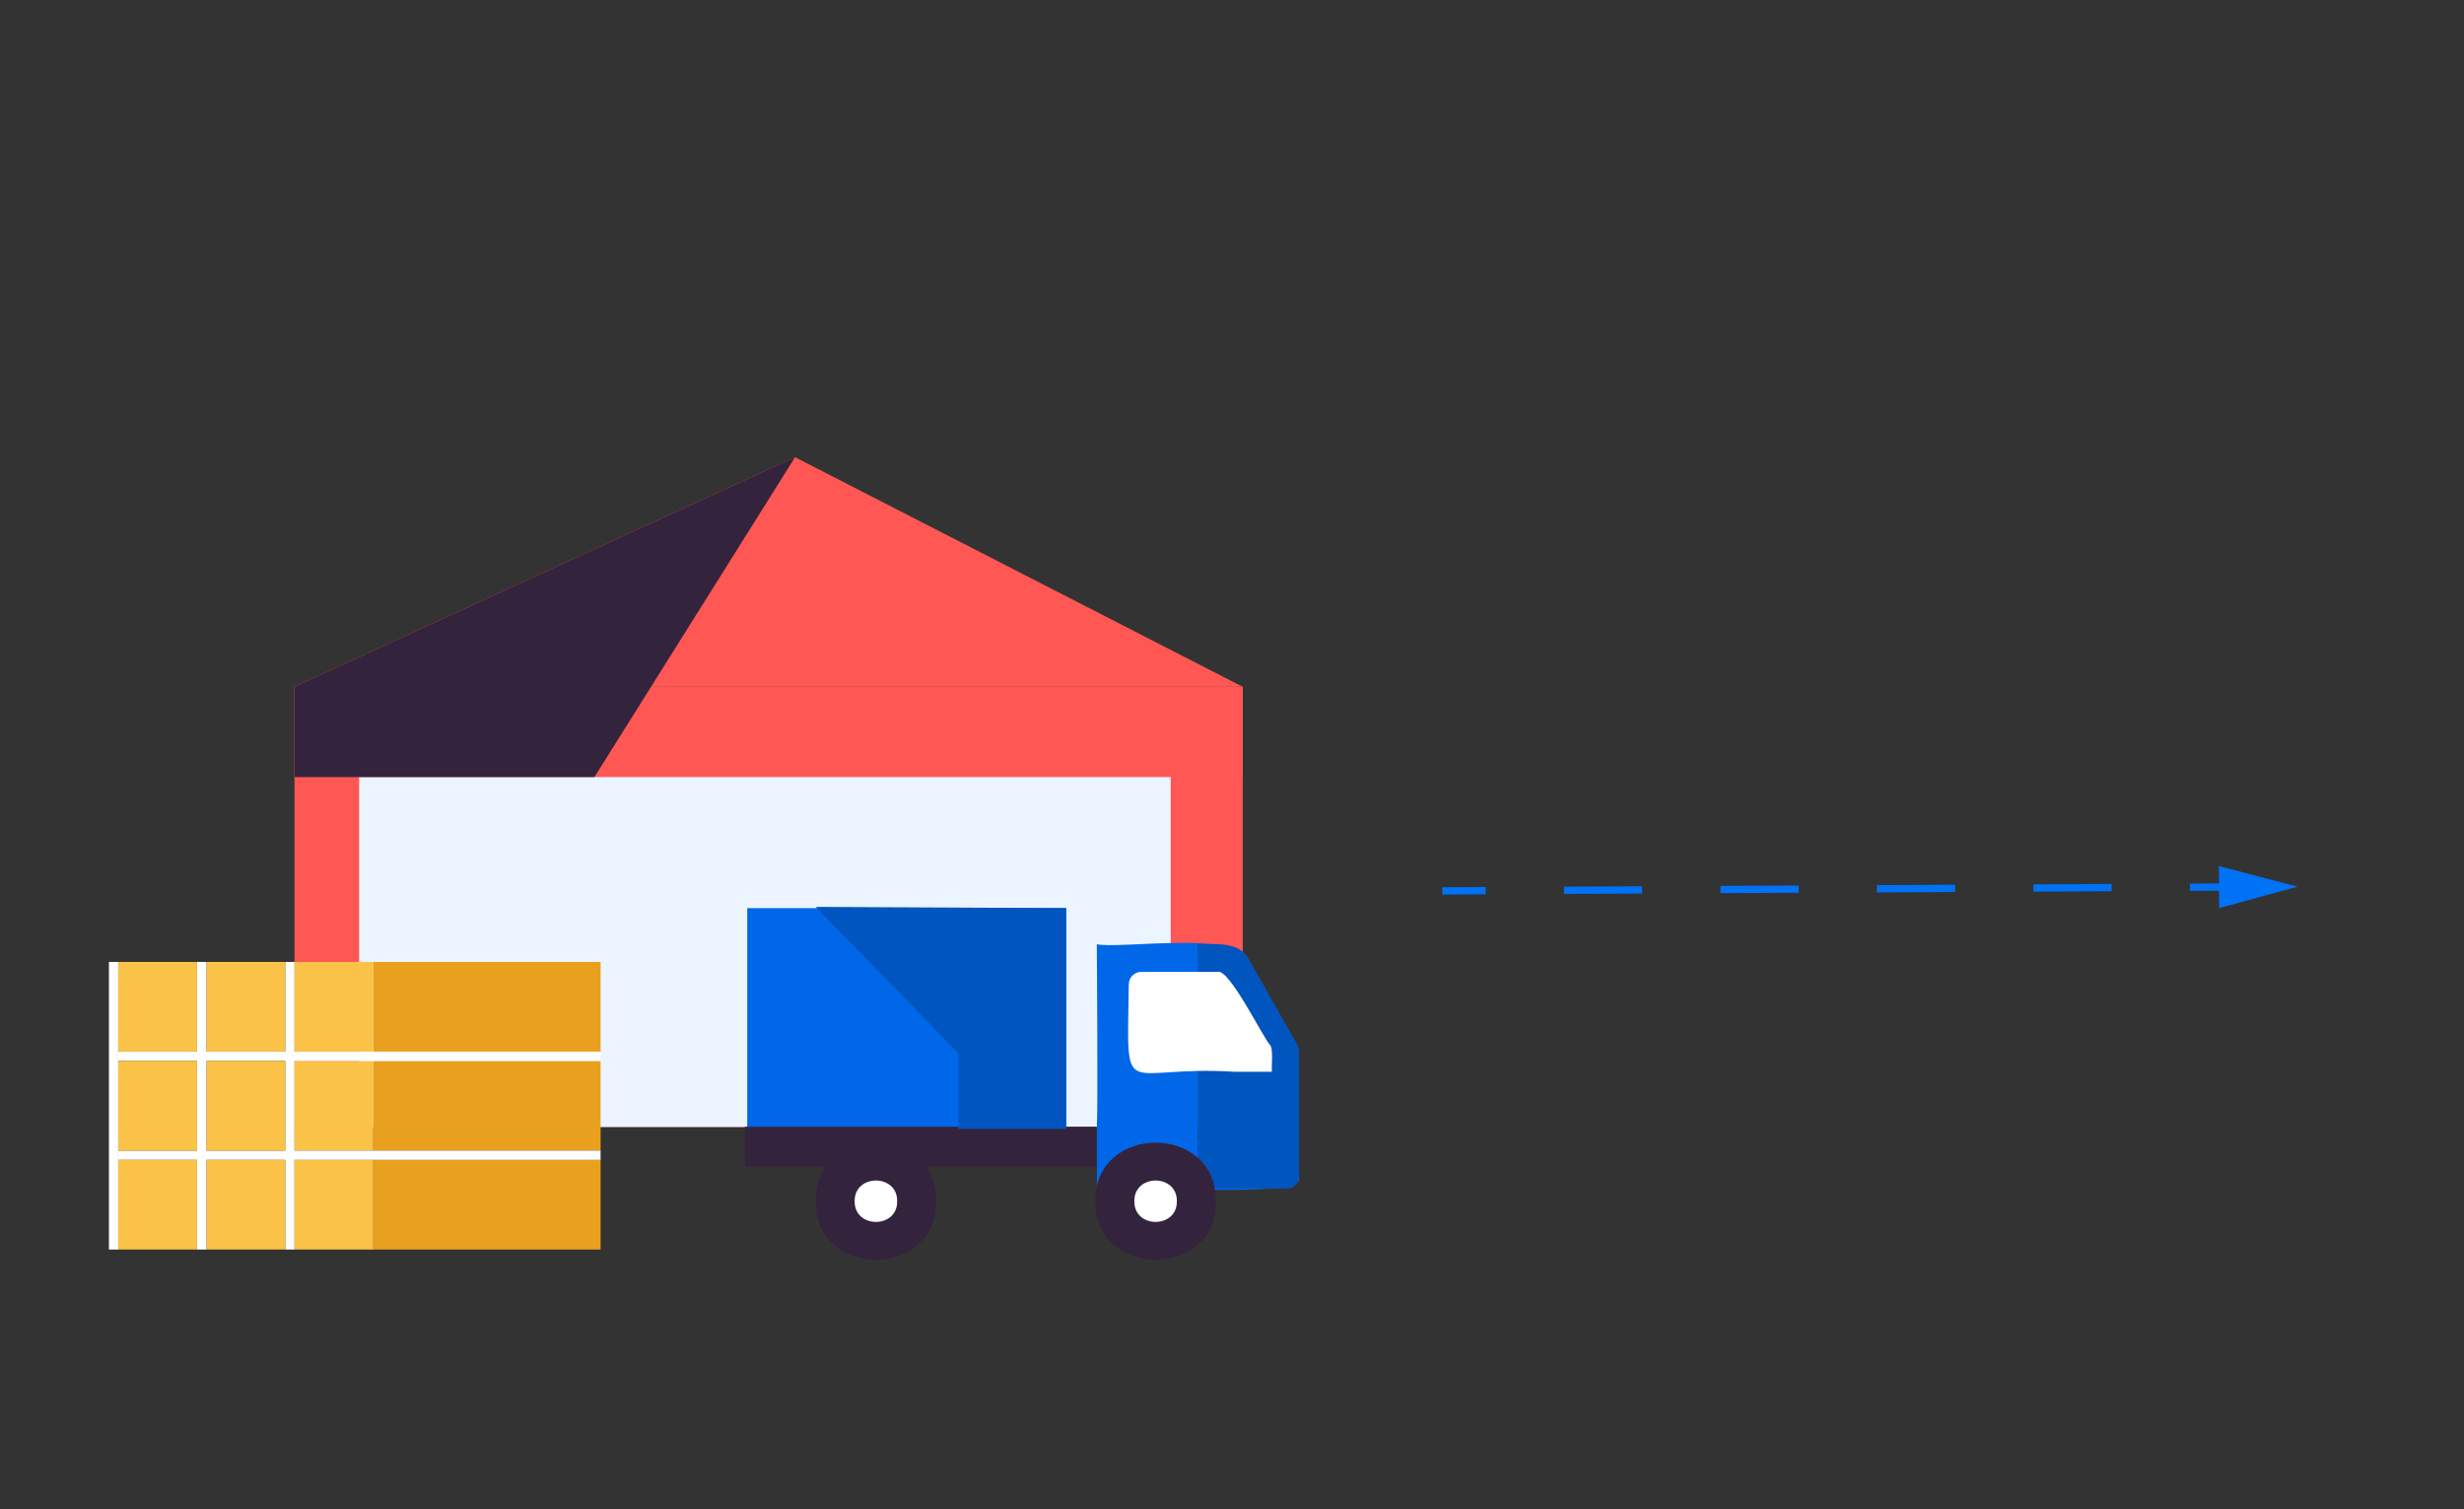 <svg enable-background="new 0 0 340.23 208.39" viewBox="0 0 340.23 208.39" xmlns="http://www.w3.org/2000/svg"><rect x="0" y="0" width="340.23" height="208.39" fill="#333333" stroke="none"/><g fill="#ff5753"><path d="m40.66 94.83h130.93l-61.81-31.7z"/><path d="m40.66 94.83h130.94v60.77h-130.94z"/><path d="m40.66 94.83h130.94v12.45h-130.94z"/></g><path d="m49.59 107.29h112.06v48.32h-112.06z" fill="#ebf4ff"/><path d="m151.45 155.27c.18-1.59 0-24.89 0-24.89 3.04.68 19.57-1.88 20.97 2.11l6.72 11.85c.13.24.21.51.21.78v17.4c1.54 3.31-27.09.87-27.89 1.58v-8.83z" fill="#0067e8"/><path d="m165.36 155.27c.18-1.59 0-24.89 0-24.89 2.33.03 5.83-.48 7.06 2.11l6.72 11.85c.13.24.21.51.21.78v17.4c0 .87-.71 1.58-1.58 1.58h-12.41z" fill="#0055bf"/><path d="m167.87 165.86c.16 10.77-16.76 10.77-16.61 0-.15-10.78 16.77-10.78 16.61 0z" fill="#34233c"/><path d="m162.5 165.86c.06 3.81-5.92 3.81-5.87 0-.05-3.81 5.93-3.81 5.87 0z" fill="#fff"/><path d="m155.86 135.93c-.21 16.87-1.23 11.05 14.69 12.06h5.08c-.1-.74.23-3.1-.26-3.71-.88-.82-5.63-10.6-7.24-10.09h-10.53c-.96 0-1.74.78-1.74 1.74z" fill="#fff"/><path d="m103.18 125.39h44.03v30.47h-44.03z" fill="#0067e8"/><path d="m102.85 155.58h48.58v5.49h-48.58z" fill="#34233c"/><path d="m129.25 165.86c.16 10.77-16.76 10.77-16.61 0-.15-10.78 16.77-10.78 16.61 0z" fill="#34233c"/><path d="m123.88 165.86c.06 3.81-5.92 3.81-5.87 0-.05-3.81 5.93-3.81 5.87 0z" fill="#fff"/><path d="m147.22 155.87v-30.48l-34.58-.17 19.69 20.21v10.44z" fill="#0055bf"/><path d="m109.78 63.13-27.7 44.16h-41.42v-12.46z" fill="#34233c"/><path d="m51.55 160.15h31.38v12.38h-31.38z" fill="#e9a01e"/><path d="m40.66 160.15h10.89v12.38h-10.89z" fill="#fac348"/><path d="m51.55 146.49h31.38v12.38h-31.38z" fill="#e9a01e"/><path d="m40.66 146.49h10.89v12.38h-10.89z" fill="#fac348"/><path d="m16.32 158.87h66.61v1.28h-66.61z" fill="#fff"/><path d="m51.55 132.82h31.38v12.38h-31.38z" fill="#e9a01e"/><path d="m40.66 132.82h10.89v12.38h-10.89z" fill="#fac348"/><path d="m16.32 145.21h66.61v1.28h-66.61z" fill="#fff"/><path d="m39.38 132.82h1.28v39.71h-1.28z" fill="#fff"/><path d="m28.49 160.15h10.89v12.38h-10.89z" fill="#fac348"/><path d="m28.49 146.49h10.89v12.38h-10.89z" fill="#fac348"/><path d="m28.49 132.82h10.89v12.38h-10.89z" fill="#fac348"/><path d="m27.21 132.82h1.28v39.71h-1.28z" fill="#fff"/><path d="m16.32 160.15h10.89v12.38h-10.89z" fill="#fac348"/><path d="m16.32 146.49h10.89v12.38h-10.89z" fill="#fac348"/><path d="m16.32 132.82h10.89v12.38h-10.89z" fill="#fac348"/><path d="m15.04 132.82h1.28v39.71h-1.28z" fill="#fff"/><path d="m199.15 123.01 6-.03" fill="none" stroke="#0072f5" stroke-miterlimit="10"/><path d="m215.95 122.93 81.03-.4" fill="none" stroke="#0072f5" stroke-dasharray="10.804 10.804" stroke-miterlimit="10"/><path d="m302.39 122.51 6-.03" fill="none" stroke="#0072f5" stroke-miterlimit="10"/><path d="m306.42 125.39 10.83-2.96-10.86-2.85z" fill="#0072f5"/></svg>